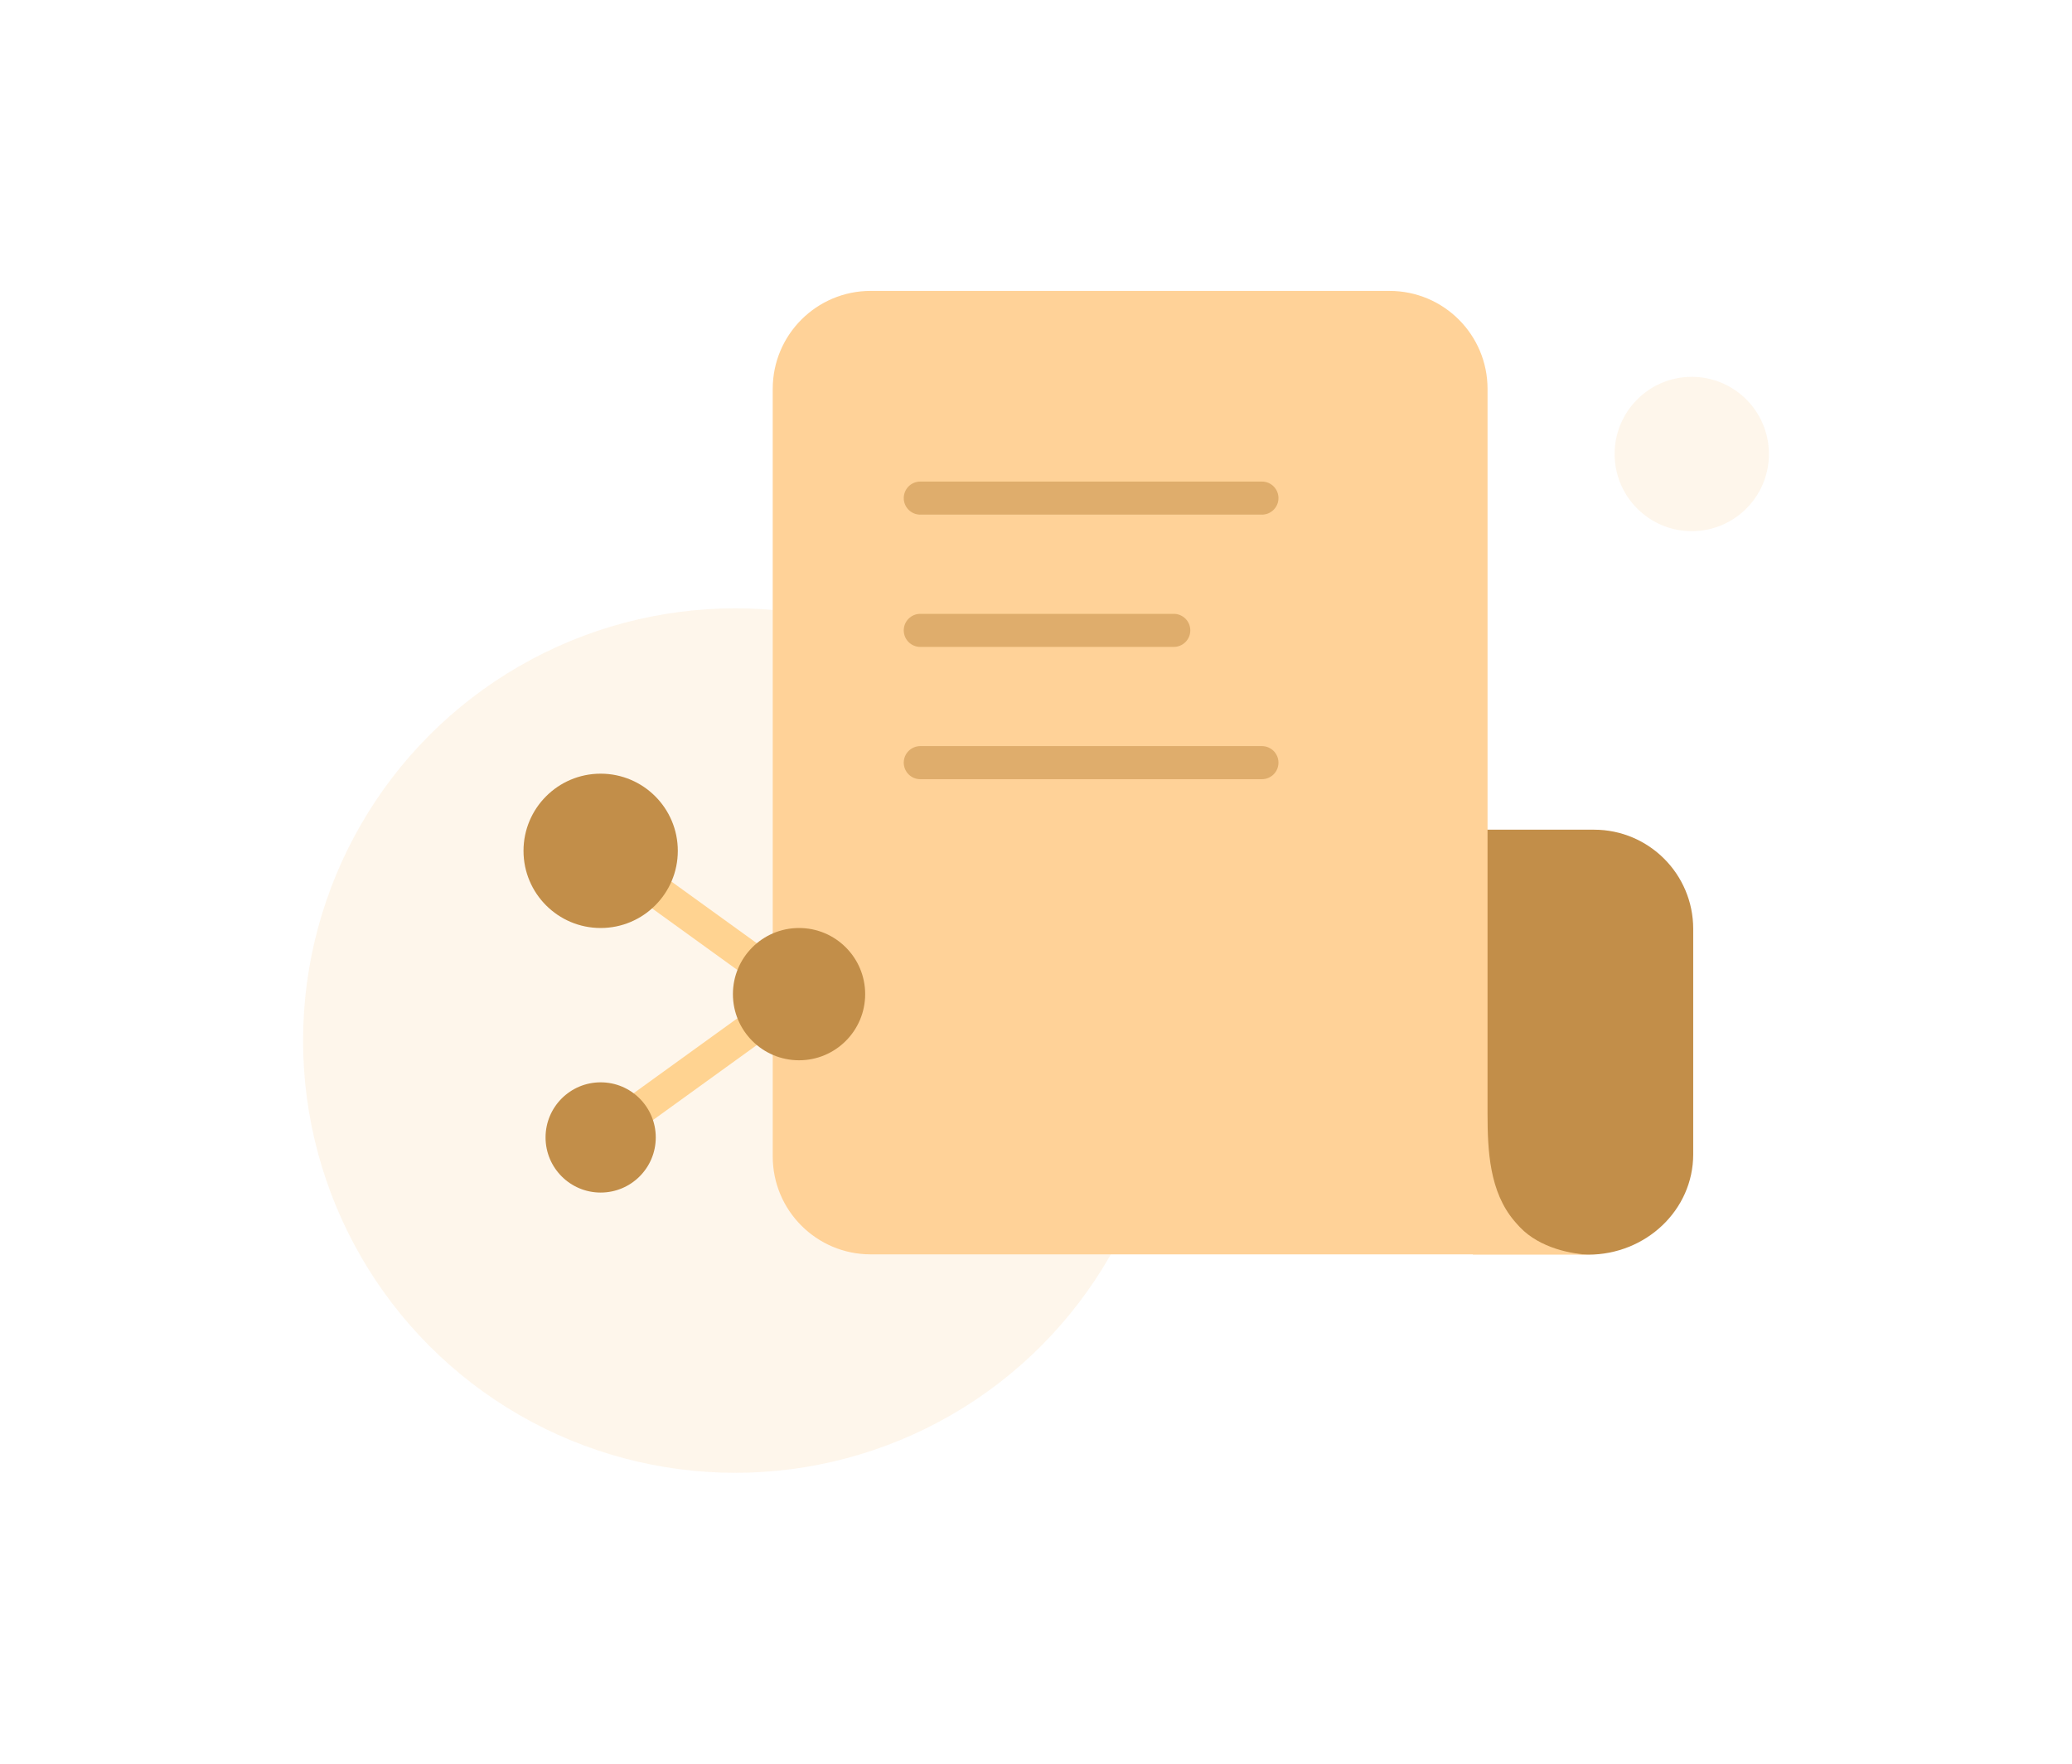 <svg width="188" height="160" viewBox="0 0 188 160" fill="none" xmlns="http://www.w3.org/2000/svg"><circle opacity=".2" cx="66.712" cy="94.398" r="39.212" fill="#FDD49F"/><circle opacity=".2" cx="153.5" cy="41.186" r="7" fill="#FDD49F"/><path d="M134.933 75.267l-.369-.003V104.72c0 5.042 4.285 9.1 9.533 9.1 5.249 0 9.534-4.058 9.534-9.1V84.267c0-4.971-4.03-9-9-9h-9.698z" fill="#C28E49"/><path d="M126.082 26.39L79 26.39c-4.909 0-8.888 3.979-8.888 8.888v69.626c0 4.909 3.979 8.888 8.888 8.888h54.642v.028h10.589c-1.55-.04-4.49-.567-6.324-2.492-.186-.195-.361-.392-.527-.589-2.214-2.635-2.41-6.271-2.41-9.713V35.279c0-4.909-3.979-8.888-8.888-8.888z" fill="#FFD298"/><path d="M54.5 77.186l18 13-18 13" stroke="#FFD391" stroke-width="3"/><circle cx="54.5" cy="77.186" r="7" fill="#C28E49"/><circle cx="54.5" cy="103.186" r="5" fill="#C28E49"/><circle cx="72.5" cy="90.186" r="6" fill="#C28E49"/><path opacity=".6" d="M83.5 45.186h31M83.5 57.186h23M83.5 69.186h31" stroke="#CA944F" stroke-width="3" stroke-linecap="round"/></svg>